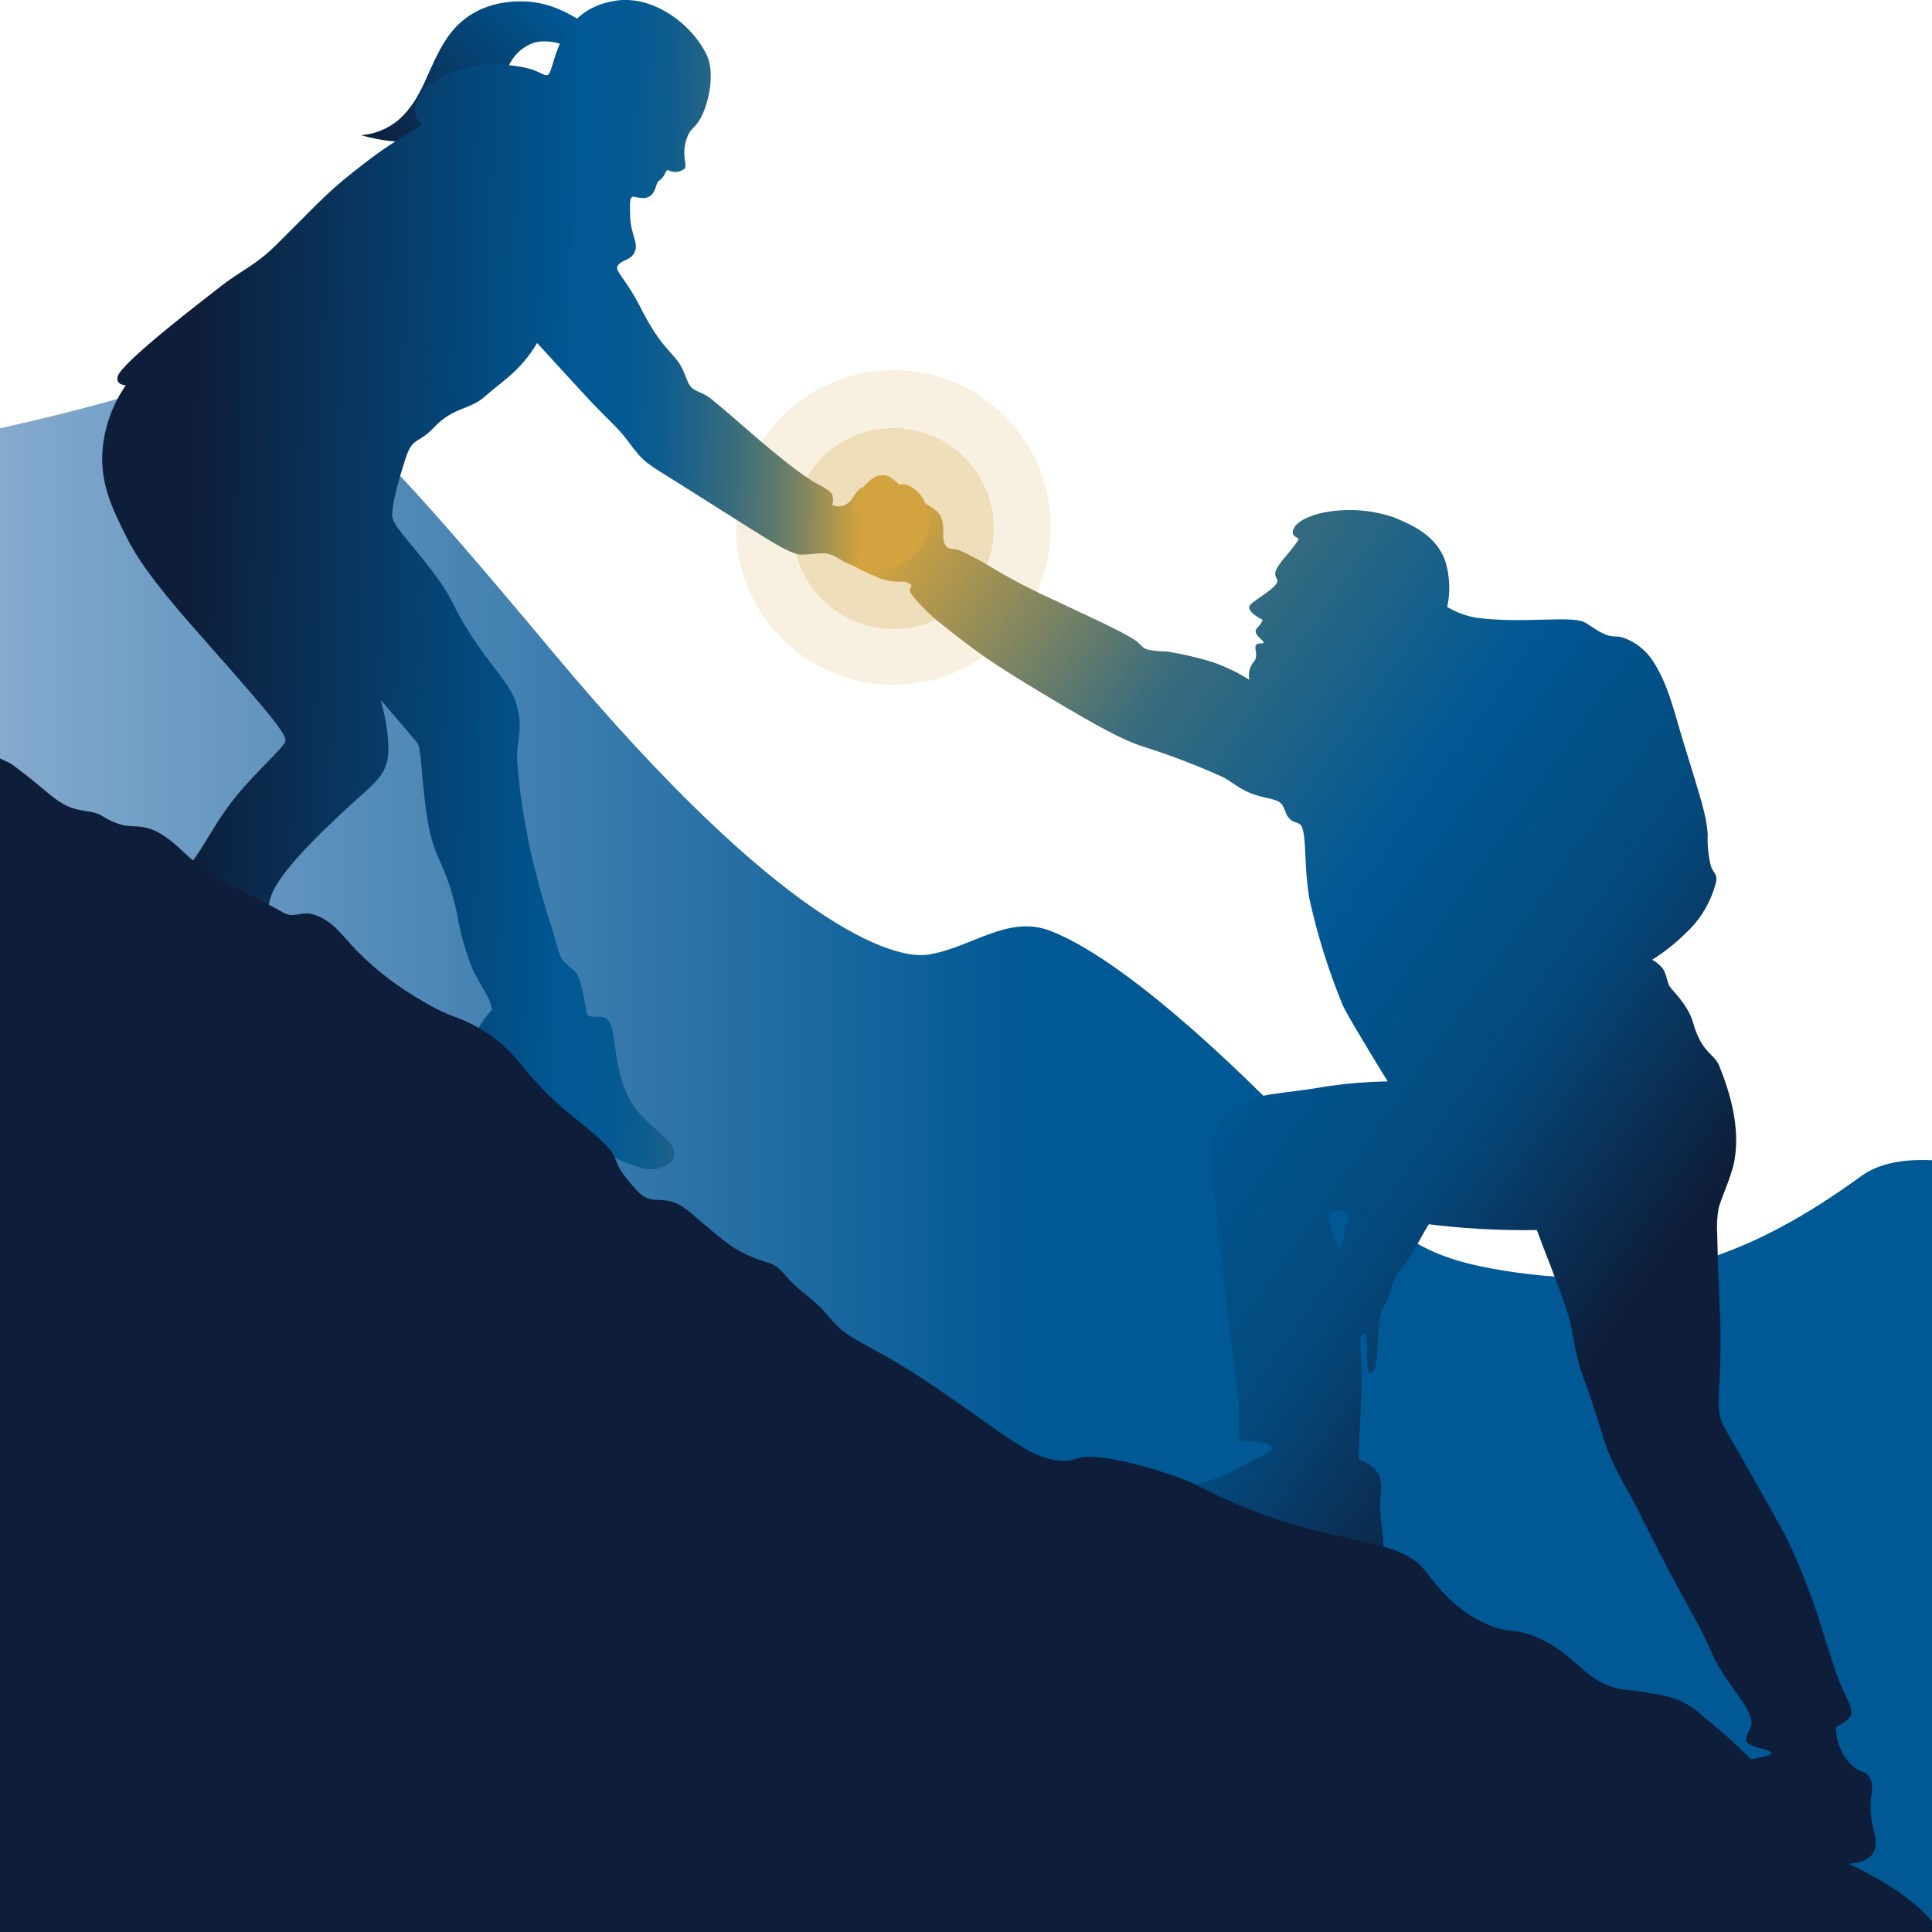 <?xml version="1.0" encoding="UTF-8"?>
<svg id="Layer_2" data-name="Layer 2" xmlns="http://www.w3.org/2000/svg" xmlns:xlink="http://www.w3.org/1999/xlink" viewBox="0 0 400 400">
  <defs>
    <style>
      .cls-1 {
        fill: url(#linear-gradient);
      }

      .cls-1, .cls-2, .cls-3, .cls-4, .cls-5, .cls-6, .cls-7 {
        stroke-width: 0px;
      }

      .cls-2 {
        fill: rgba(211, 163, 63, .24);
      }

      .cls-3 {
        fill: #0e1d39;
      }

      .cls-4 {
        fill: url(#linear-gradient-4);
      }

      .cls-5 {
        fill: url(#linear-gradient-2);
      }

      .cls-6 {
        fill: url(#linear-gradient-3);
      }

      .cls-7 {
        fill: rgba(211, 163, 63, .16);
      }
    </style>
    <linearGradient id="linear-gradient" x1="0" y1="238.31" x2="400" y2="238.31" gradientUnits="userSpaceOnUse">
      <stop offset="0" stop-color="#85aace"/>
      <stop offset=".53" stop-color="#005894"/>
      <stop offset="1" stop-color="#005894"/>
    </linearGradient>
    <linearGradient id="linear-gradient-2" x1="-762.39" y1="690.53" x2="-761.35" y2="690.53" gradientTransform="translate(-44041.48 -209617.79) rotate(-144.11) scale(208.55 -208.55)" gradientUnits="userSpaceOnUse">
      <stop offset="0" stop-color="#0e1d39"/>
      <stop offset=".23" stop-color="#04497c"/>
      <stop offset=".45" stop-color="#005894"/>
      <stop offset=".71" stop-color="#396c7d"/>
      <stop offset="1" stop-color="#d3a33f"/>
    </linearGradient>
    <linearGradient id="linear-gradient-3" x1="-754.18" y1="677.04" x2="-753.15" y2="677.04" gradientTransform="translate(49027.14 -2615.33) rotate(-45.01) scale(48.37 -48.37)" gradientUnits="userSpaceOnUse">
      <stop offset="0" stop-color="#0e1d39"/>
      <stop offset="1" stop-color="#005894"/>
    </linearGradient>
    <linearGradient id="linear-gradient-4" x1="38.78" y1="118.95" x2="178.01" y2="122.09" gradientUnits="userSpaceOnUse">
      <stop offset="0" stop-color="#0e1d39"/>
      <stop offset=".57" stop-color="#005894"/>
      <stop offset=".64" stop-color="#035992"/>
      <stop offset=".7" stop-color="#0e5d8e"/>
      <stop offset=".75" stop-color="#216386"/>
      <stop offset=".81" stop-color="#3b6d7b"/>
      <stop offset=".87" stop-color="#5d796e"/>
      <stop offset=".92" stop-color="#87885d"/>
      <stop offset=".97" stop-color="#b79949"/>
      <stop offset="1" stop-color="#d3a33f"/>
    </linearGradient>
  </defs>
  <path class="cls-1" d="M400,240.21c-6.06-.28-11.08.7-14.57,3.23-21.84,15.85-42.17,24.04-71.14,20.07-22.2-3.04-25.76-8.46-42.41-26.08-17.75-18.78-40.07-39.16-54.44-44.71-8.82-3.41-16.43,3.58-25.36,4.93-6.98,1.06-29.94-5.64-77.35-62.32-30.85-36.89-37.09-42.79-49.34-53.39-11.64-10.06-27.06-3.42-38.85.01-8.59,2.5-17.48,4.7-26.54,6.73v311.31h400v-159.79Z"/>
  <circle class="cls-7" cx="184.98" cy="109.21" r="32.59"/>
  <circle class="cls-2" cx="184.95" cy="109.43" r="20.8"/>
  <path class="cls-5" d="M387.43,371.96c.13-1.15.48-3.15-.68-4.44-.66-.73-1.17-.52-2.38-1.28-1.51-1.03-2.67-2.48-3.33-4.18-.63-1.42-.95-2.97-.93-4.52,1.15-.6,3.4-1.6,3.16-3.33-.29-2.03-1.95-4.23-3.33-8.45-1.13-3.46-1.23-3.76-3.33-10.41-1.69-5.3-3.71-10.49-6.06-15.53-1.16-2.48-3.72-7-8.79-15.96-4.77-8.43-5.36-8.95-5.72-10.92-.59-3.27.21-5.79.17-16.55-.02-5.21-.43-9.27-.68-20.91-.12-1.72-.03-3.44.26-5.13.4-2.06,2.69-6.6,3.31-10.09,1.24-7.12-1.02-14.27-3.14-19.58-.78-1.95-2.58-2.57-3.98-5.26-1.68-3.21-1.05-3.81-2.8-6.7-1.43-2.36-3.28-3.97-3.64-4.75-.42-.9-.49-2.24-1.28-3.43-.6-.76-1.35-1.38-2.2-1.83,2.51-1.58,4.84-3.42,6.95-5.51,3.08-2.84,5.26-6.52,6.28-10.59.37-1.72-.69-1.91-1.09-3.38-.53-2.15-.74-4.37-.63-6.58-.32-4.05-1.35-6.96-5.03-18.99-2.15-7.04-3.2-12.07-6.41-16.94-1.43-2.15-3.51-3.78-5.94-4.65-1.3-.51-2.19-.05-3.77-.69-1.87-.75-3.38-2.1-4.54-2.62-2.88-1.31-12.71.38-22.2-.86-2.14-.37-4.19-1.13-6.05-2.24.68-3.13.55-6.39-.39-9.45-1.95-5.61-7.35-7.68-10.48-9.03-4.97-1.75-10.33-2.06-15.47-.9-2.52.63-5.67,2.01-5.65,4.03,0,.86,1.37.99,1.17,1.4-.9,1.87-4.52,5.13-4.77,6.84-.16,1.12.78,1.33.3,2.19-.85,1.54-5.51,3.97-5.69,4.8-.15.71.39,1.53,2.78,2.81-.44,1.16-1.2,1.54-1.4,2.03-.49,1.19,2.06,2.43,1.5,2.77-.3.18-1.09-.16-1.48.4-.4.59.25,1.58-.07,2.75-.15.54-.41.66-.78,1.22-.58.97-.77,2.14-.53,3.24-2.46-1.57-5.1-2.83-7.87-3.76-2.99-.91-6.04-1.61-9.13-2.11-1.38,0-2.75-.13-4.1-.41-1.29-.4-1.36-1.21-2.81-2.11-3.15-1.95-7.27-3.77-16.39-8.08-4.54-2.04-8.96-4.35-13.23-6.91-2.02-1.23-4.11-2.35-6.26-3.34-1.23-.58-2.25-.13-2.93-.88-1.2-1.31-.23-3.58-.98-5.72-.65-1.83-1.54-1.95-5.36-4.5-4.45-2.98-4.84-4.62-6.98-4.56-2.26.05-4.03,2.64-5.12,4.02-2.25,2.87-4.84,8.91-2.3,13.13,1.15,1.92,3.78,2.8,6.1,3.84,1.68.79,3.53,1.16,5.38,1.05.77-.04,1.52.26,2.05.82-.13.31-.57.85-.29,1.35.9,1.61,4.17,4.81,6.19,6.4,7.61,6.01,9.82,7.78,22.78,15.53,9.97,5.96,15.1,8.71,19.03,9.98,5.58,1.76,11.05,3.83,16.38,6.23,2.04.93,3.28,2.31,5.89,3.41,3.34,1.41,5.97,1,6.9,2.73.64,1.18.44,1.63,1.37,2.64.83.89,1.33.5,2.22,1.21.84.67.95,4.11,1.08,6.92.09,2.7.34,5.4.73,8.08,1.65,7.59,3.96,15.02,6.9,22.21.77,1.72,2.47,4.56,5.89,10.24,1.45,2.41,2.66,4.38,3.5,5.72-4,.06-7.99.37-11.95.93-8.75,1.53-13.8,1.53-16.64,2.9-1.39.67-5.97,2.75-7.42,7.34-.99,3.11-.31,8.89.68,17.49,2.11,18.39,2.99,26.81,4.18,34.47.67,4.33-.02,11.36.8,11.33,2.07-.08,5.91.22,6.36,1.38.22.55-.74.94-1.14,1.16-3.41,1.85-8.71,4.68-11.01,5.4-2.74.85-7.13,1.74-11.22,5.51,15.02,3.19,31.48,7.44,46.5,10.63-.03-1.61,0-2.91-.09-3.76-.52-4.94-.81-6.88-.52-8.92.2-1.27.15-2.57-.16-3.83-.58-1.9-2.61-3.16-4.37-3.78.07-5.92.67-11.41.53-17.61-.06-2.9-.1-4.56-.21-7.4.1-.48.42-1.02.73-1,1.44.1-.11,9.66,1.74,7.94,1.5-1.4.77-6.56,1.59-11.21.4-2.23.9-2.21,1.86-4.54.9-2.18.68-3.04,1.84-4.68.75-1.07,1.47-1.93,2-2.66,1.63-2.24,2.43-4.32,4.44-7.51,3.21.4,6.63.73,10.24.94,4.28.25,8.33.32,12.12.26,3.34,9.05,6.57,16.2,7.42,21.59,1.04,6.54,2.13,8.49,3.41,12.24,2.35,6.89,2.55,8.5,4.1,12.42,1.75,4.43,3.73,7.21,5.38,10.5,11.16,22.34,12.84,23.65,15.63,30.21,2.9,6.83,8,10.95,8.52,14.92.15,1.15-1.95,3.53-.77,4.35,1.74,1.2,4.79,1.29,4.86,2.05.04.44-1.16.64-2.64.99-4.73,1.12-8.02-.71-8.62-.05-.76.85,3.07,6.2,18.09,21.93,11.22.87,13.64-.65,14.49-2.65,1.1-2.59-1.32-5.31-.67-11.26h0ZM278.43,254.19c-.26,1.07-.02,1.37-.29,2.62-.24.74-.55,1.44-.95,2.11-.61-1.43-.96-2.97-1.33-3.86-1.11-2.72-.61-3.3-.4-3.63.34-.51.9-.83,1.5-.86.94-.05,1.83.48,2.22,1.34.18.67-.41.87-.76,2.27h0Z"/>
  <g>
    <path class="cls-6" d="M117.95,9.76s-4.72-2.24-8.18-.61c-5.25,2.46-5.01,7.61-6.61,9.42-4.38,4.96-7.7,4.35-12.64,8.45-2.28,1.89-6.63,3.53-15.79.97,2.86-.21,5.59-1.32,7.79-3.17,5.27-4.71,5.83-10.59,9.91-16.76C97.11.97,104.61-.09,109.8.38s9.28,3.17,11.38,4.6c-.47.49-2.76,4.29-3.23,4.78h0Z"/>
    <path class="cls-4" d="M141.57,35.11c1.08-.95-.88-2.97.88-7.15.54-1.27,1.52-1.54,2.58-3.46,1.7-3.08,3.1-9.39,1.26-13.18-3.16-6.5-11.2-12.37-18.88-11.17-12.93,2.02-12.43,15.3-14.12,15.42-1.4.1-2.07-1.99-10.68-2.23-6.2-.17-15,2.91-16.47,8.02-.54,1.6-.09,3.37,1.14,4.52-2.24,1.41-6.67,3.99-10.87,7.19-8.63,6.58-8.83,7.33-19.28,17.68-4.43,4.39-7,5.02-11.85,8.86-2.65,2.1-20.01,15.29-20.91,18.3-.28.94.17,1.77,1.67,1.86-2.8,4.04-4.47,8.76-4.83,13.66-.43,6.77,1.99,11.78,4.92,17.65,2.07,4.16,5.49,9.27,14.03,18.95,13.03,14.78,19.13,21.59,18.95,23.32-.15,1.43-7.29,7.26-12.18,14.06-3.66,5.09-5.09,8.88-9.01,13.26l19.33,15.14c-1.32-2.58-1.87-5.48-1.58-8.36.31-2.59,1.6-6.78,16.63-20.53,4.82-4.42,6.88-5.79,7.8-9.11.87-3.14-.17-9.09-1.3-12.92,2.11,2.44,6,7.01,7.53,8.83,1.08,1.29.78,7.68,2.23,16.26,1.5,8.86,3.64,7.89,6.13,19.51.64,3.82,1.69,7.56,3.16,11.15,1.38,3.23,3.79,5.89,3.99,8.46-2.04,2.2-3.61,4.79-4.64,7.61,6.62,8.55,15.07,15.5,24.73,20.35,8.17,4.22,12.15,5.77,14.87,4.7,1.73-.68,2.66-1.18,2.8-2.85.24-2.75-4.77-5.06-7.96-9.37-5.16-6.99-3.61-15.7-5.74-18.31-1.22-1.5-4.16.06-4.44-1.52-.53-2.98-1.21-7.71-2.62-8.79-1.15-.88-2.68-2.11-3.07-3.53-1.7-6.3-2.89-9.14-4.46-15.24-2.11-7.84-3.52-15.86-4.19-23.95-.41-4.86,1.17-6.17.12-11.17-1.07-5.11-4.12-7.07-9.22-14.77-5.01-7.57-3.62-7.66-8.83-14.41-4.86-6.3-8.01-9.22-7.99-11.15.04-3.45,2.13-9.74,2.69-11.54,1.53-4.89,2.54-3.03,6.01-6.71,4.04-4.28,7.32-3.48,10.62-6.47,3.24-2.94,7.07-4.94,10.69-10.96,3.4,3.74,6.84,7.48,10.31,11.24,4.26,4.61,6.31,6.07,8.73,9.38,3.07,4.2,3.88,4.4,9.29,7.8,18.51,11.62,22.55,14.56,25.74,15.33,1.12.27,4.1-.37,5.68-.19,2.07.24,3.6,1.99,6.11,2.69,5.56,1.58,9.85.13,12.88-3.11,4.05-4.32,2.72-11.89-2.16-13.77-3.54-1.37-7.61,6.8-11.16,5.46-1.04-.39,2.15-5.1,2.15-5.1-2.18,1.15-1.72,2.66-3.92,3.87-.84.31-1.77.28-2.58-.09.25-.69.25-1.45.02-2.15-.59-1.11-3.29-2.23-4.08-2.74-7.26-4.74-15.9-12.99-20.94-17.02-1.74-1.4-2.69-1.3-3.88-2.2-1.33-1-1.4-3.41-3.05-5.61-1.92-2.56-3.92-3.6-7.9-11.45-2.56-5.05-5.05-7.21-4.66-8.12.61-1.44,2.5-1.23,3.39-2.66,1.39-2.24-.73-3.71-.73-8.33,0-1.95-.29-3.83,1.02-3.49,4.68,1.22,3.93-2.67,4.97-3.35,1.18-.77,1.18-1.78,1.78-2.26,1.02.63,2.32.6,3.31-.08h0Z"/>
  </g>
  <path class="cls-3" d="M400,397.81c-.31-.37-.65-.76-1.03-1.16-6.76-7.12-18.9-12.1-23.06-13.67-7.37-2.78-1.54-4.29-8.94-13.6-6.29-7.91-12.67-12.49-15.08-14.64-4.22-3.78-9.2-3.92-10.08-4.13-3.34-.8-3.88-.41-6.35-.92-7.75-1.63-8.59-6.81-16.95-10.55-5.34-2.39-5.85-.65-10.95-2.99-6.81-3.11-10.14-8-12.61-11.09-6.31-7.86-21.72-4.27-46.94-17.46-4.08-2.14-15.99-5.75-21.62-5.97-4-.15-3.46.95-6.36.81-6.28-.3-9.82-3.82-23.86-13.5-2.56-1.76-3.84-2.65-5.17-3.51-12.06-7.86-15.29-7.72-19.31-12.72-3.31-4.11-5.73-4.79-8.74-8.29-3.58-4.16-3.34-1.97-9.84-5.41-2.26-1.19-4.93-3.48-10.28-8.05-5.26-4.5-7.49-.73-10.87-4.38-8.24-8.89.15-4.63-13.24-15.34-11.48-9.18-10.66-13.31-19.74-18.49-4.86-2.77-5.39-1.84-11.1-5.27-5.08-2.82-9.74-6.35-13.84-10.47-3.6-3.73-5.09-6.37-9.09-7.65-2.58-.82-4.1.88-6.37-.45-6.49-3.83-13.82-5.97-20.59-12.52-7.37-7.14-9.62-4.51-13.26-5.76-4.41-1.51-2.73-2.13-7.36-2.78-5.51-.77-6.76-3.72-15.04-9.69-.43-.31-1.91-.86-2.33-1.16v243l400,.31v-2.51Z"/>
</svg>